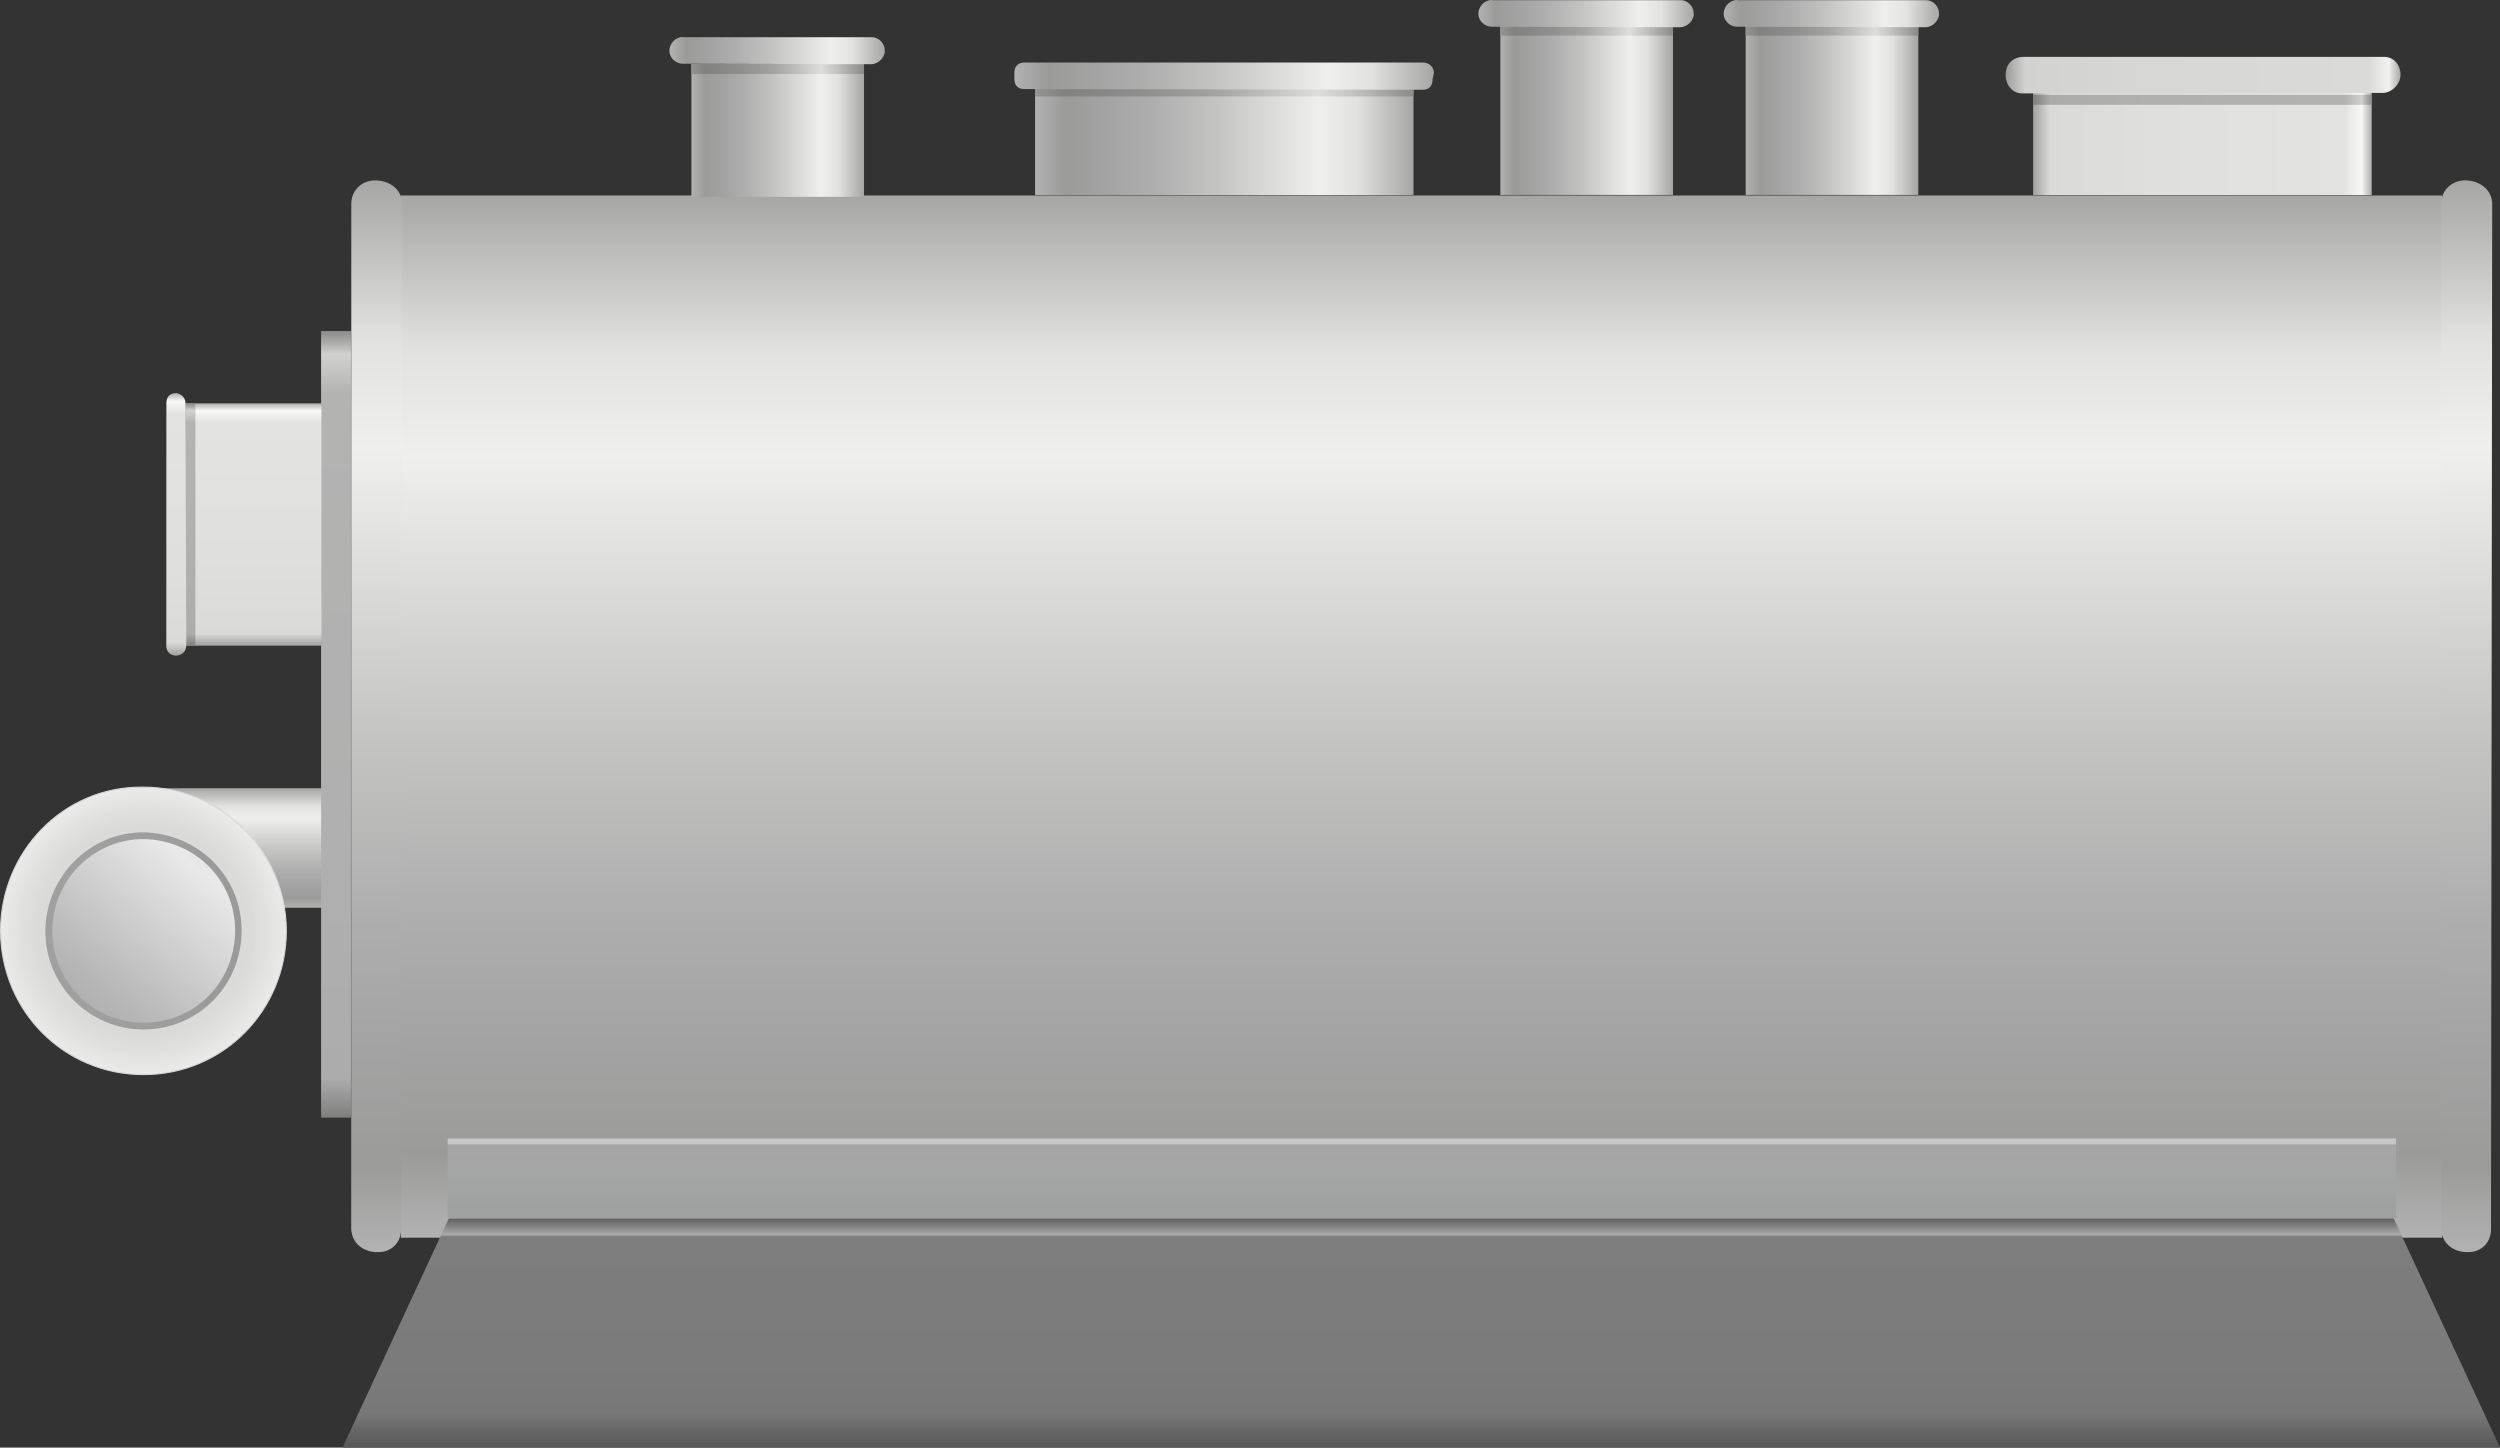 <?xml version="1.0" encoding="utf-8"?>
<!-- Generator: Adobe Illustrator 16.0.0, SVG Export Plug-In . SVG Version: 6.00 Build 0)  -->
<!DOCTYPE svg PUBLIC "-//W3C//DTD SVG 1.1//EN" "http://www.w3.org/Graphics/SVG/1.1/DTD/svg11.dtd">
<svg preserveAspectRatio="none" version="1.1" id="图层_1" xmlns="http://www.w3.org/2000/svg" xmlns:xlink="http://www.w3.org/1999/xlink" x="0px" y="0px"
	 width="564.894px" height="327.093px" viewBox="0.988 119.977 564.894 327.093"
	 enable-background="new 0.988 119.977 564.894 327.093" xml:space="preserve">
<rect x="0.988" y="119.977" width="564.894" height="327.093" fill="#333333" stroke="none"/>
<g id="surface46">
	
		<linearGradient id="SVGID_1_" gradientUnits="userSpaceOnUse" x1="37.306" y1="373.727" x2="1.306" y2="373.727" gradientTransform="matrix(0 -0.75 0.75 0 -225.357 326.065)">
		<stop  offset="0" style="stop-color:#A6A6A5"/>
		<stop  offset="0.15" style="stop-color:#E2E2E1"/>
		<stop  offset="0.25" style="stop-color:#EFEFEE"/>
		<stop  offset="0.52" style="stop-color:#C4C4C3"/>
		<stop  offset="0.69" style="stop-color:#AEAEAE"/>
		<stop  offset="0.8" style="stop-color:#A4A4A4"/>
		<stop  offset="0.92" style="stop-color:#9B9B9A"/>
		<stop  offset="1" style="stop-color:#B2B2B2"/>
	</linearGradient>
	<path fill="url(#SVGID_1_)" d="M76.313,325.085v-27h-42.75v27H76.313z"/>
	
		<radialGradient id="SVGID_2_" cx="44.605" cy="359.181" r="61.056" gradientTransform="matrix(0 -0.75 0.75 0 -235.987 363.769)" gradientUnits="userSpaceOnUse">
		<stop  offset="0" style="stop-color:#CDCDCC"/>
		<stop  offset="0.54" style="stop-color:#DBDBDA"/>
		<stop  offset="0.74" style="stop-color:#EDEDEC"/>
		<stop  offset="0.91" style="stop-color:#CDCDCC"/>
		<stop  offset="1" style="stop-color:#DBDBDA"/>
	</radialGradient>
	<path fill="url(#SVGID_2_)" stroke="#D4D6DB" stroke-width="0.25" stroke-linejoin="bevel" stroke-miterlimit="10" d="
		M33.434,362.792c18,0,32.25-14.539,32.25-32.477c0-17.773-14.457-32.473-32.285-32.473c-17.965-0.301-32.285,14.539-32.285,32.473
		c0.07,18.227,14.453,32.477,32.285,32.477H33.434z"/>
	
		<linearGradient id="SVGID_3_" gradientUnits="userSpaceOnUse" x1="224.848" y1="536.927" x2="165.702" y2="536.927" gradientTransform="matrix(-0.75 0 0 0.75 179.867 -72.379)">
		<stop  offset="0.16" style="stop-color:#A0A0A0"/>
		<stop  offset="0.64" style="stop-color:#9D9D9D"/>
		<stop  offset="0.92" style="stop-color:#9A9A9A"/>
	</linearGradient>
	<path fill="url(#SVGID_3_)" d="M55.59,330.089c0,12.75-9.93,22.5-22.18,22.5c-12.32,0-22.18-9.973-22.18-22.273
		c0.109-12.227,9.93-22.273,22.18-22.273c12.43,0.297,22.18,9.973,22.18,22.273V330.089z"/>
	
		<linearGradient id="SVGID_4_" gradientUnits="userSpaceOnUse" x1="168.216" y1="509.19" x2="218.222" y2="568.784" gradientTransform="matrix(-0.75 0 0 0.75 178.403 -73.904)">
		<stop  offset="0" style="stop-color:#D8D8D8"/>
		<stop  offset="0.18" style="stop-color:#E9E9E9"/>
		<stop  offset="0.72" style="stop-color:#BABABA"/>
		<stop  offset="1" style="stop-color:#A6A6A6"/>
	</linearGradient>
	<path fill="url(#SVGID_4_)" d="M54.125,330.066c0,12-9.25,21-20.66,21c-11.59,0-20.66-9.289-20.66-20.75
		c0.07-11.5,9.25-20.746,20.66-20.746c11.66,0.246,20.66,9.289,20.66,20.746V330.066z"/>
	
		<linearGradient id="SVGID_5_" gradientUnits="userSpaceOnUse" x1="509.726" y1="201.303" x2="509.726" y2="-112.698" gradientTransform="matrix(0.75 0 0 -0.75 -60.104 315.125)">
		<stop  offset="0" style="stop-color:#A6A6A5"/>
		<stop  offset="0.15" style="stop-color:#E2E2E1"/>
		<stop  offset="0.25" style="stop-color:#EFEFEE"/>
		<stop  offset="0.52" style="stop-color:#C4C4C3"/>
		<stop  offset="0.69" style="stop-color:#AEAEAE"/>
		<stop  offset="0.8" style="stop-color:#A4A4A4"/>
		<stop  offset="0.92" style="stop-color:#9B9B9A"/>
		<stop  offset="1" style="stop-color:#B2B2B2"/>
	</linearGradient>
	<path fill="url(#SVGID_5_)" d="M91.566,164.148h461.25v235.5H91.566V164.148z"/>
	
		<linearGradient id="SVGID_6_" gradientUnits="userSpaceOnUse" x1="209.888" y1="201.302" x2="209.888" y2="-121.606" gradientTransform="matrix(0.75 0 0 -0.75 -71.3 311.702)">
		<stop  offset="0" style="stop-color:#A6A6A5"/>
		<stop  offset="0.15" style="stop-color:#E2E2E1"/>
		<stop  offset="0.25" style="stop-color:#EFEFEE"/>
		<stop  offset="0.52" style="stop-color:#C4C4C3"/>
		<stop  offset="0.69" style="stop-color:#AEAEAE"/>
		<stop  offset="0.8" style="stop-color:#A4A4A4"/>
		<stop  offset="0.92" style="stop-color:#9B9B9A"/>
		<stop  offset="1" style="stop-color:#B2B2B2"/>
	</linearGradient>
	<path fill="url(#SVGID_6_)" d="M85.617,160.727c3.75,0,6.266,2.363,6.266,5.359l-0.266,231.64c0,3-2.156,5.18-5.141,5.18
		c-3.859,0.07-6.129-2.465-6.129-5.465l0.02-231.464c0-3,2.398-5.25,5.387-5.25H85.617z"/>
	
		<linearGradient id="SVGID_7_" gradientUnits="userSpaceOnUse" x1="209.886" y1="201.303" x2="209.886" y2="-121.606" gradientTransform="matrix(0.75 0 0 -0.75 400.933 311.702)">
		<stop  offset="0" style="stop-color:#A6A6A5"/>
		<stop  offset="0.15" style="stop-color:#E2E2E1"/>
		<stop  offset="0.25" style="stop-color:#EFEFEE"/>
		<stop  offset="0.52" style="stop-color:#C4C4C3"/>
		<stop  offset="0.69" style="stop-color:#AEAEAE"/>
		<stop  offset="0.8" style="stop-color:#A4A4A4"/>
		<stop  offset="0.92" style="stop-color:#9B9B9A"/>
		<stop  offset="1" style="stop-color:#B2B2B2"/>
	</linearGradient>
	<path fill="url(#SVGID_7_)" d="M557.851,160.727c3.75,0,6.266,2.363,6.266,5.359l-0.266,231.64c0,3-2.156,5.18-5.145,5.18
		c-3.855,0.07-6.129-2.465-6.129-5.465l0.023-231.464c0-3,2.398-5.25,5.387-5.25H557.851z"/>
	
		<linearGradient id="SVGID_8_" gradientUnits="userSpaceOnUse" x1="254.226" y1="181.303" x2="202.226" y2="181.303" gradientTransform="matrix(0.75 0 0 -0.75 5.549 285.434)">
		<stop  offset="0" style="stop-color:#A6A6A5"/>
		<stop  offset="0.15" style="stop-color:#E2E2E1"/>
		<stop  offset="0.25" style="stop-color:#EFEFEE"/>
		<stop  offset="0.52" style="stop-color:#C4C4C3"/>
		<stop  offset="0.69" style="stop-color:#AEAEAE"/>
		<stop  offset="0.8" style="stop-color:#A4A4A4"/>
		<stop  offset="0.92" style="stop-color:#9B9B9A"/>
		<stop  offset="1" style="stop-color:#B2B2B2"/>
	</linearGradient>
	<path fill="url(#SVGID_8_)" d="M157.219,134.457h39v30h-39V134.457z"/>
	
		<linearGradient id="SVGID_9_" gradientUnits="userSpaceOnUse" x1="316.225" y1="185.303" x2="202.226" y2="185.303" gradientTransform="matrix(0.75 0 0 -0.75 83.205 291.03)">
		<stop  offset="0" style="stop-color:#A6A6A5"/>
		<stop  offset="0.15" style="stop-color:#E2E2E1"/>
		<stop  offset="0.25" style="stop-color:#EFEFEE"/>
		<stop  offset="0.52" style="stop-color:#C4C4C3"/>
		<stop  offset="0.69" style="stop-color:#AEAEAE"/>
		<stop  offset="0.8" style="stop-color:#A4A4A4"/>
		<stop  offset="0.92" style="stop-color:#9B9B9A"/>
		<stop  offset="1" style="stop-color:#B2B2B2"/>
	</linearGradient>
	<path fill="url(#SVGID_9_)" d="M234.875,140.055h85.5v24h-85.5V140.055z"/>
	
		<linearGradient id="SVGID_10_" gradientUnits="userSpaceOnUse" x1="254.226" y1="175.805" x2="202.226" y2="175.805" gradientTransform="matrix(0.75 0 0 -0.75 188.342 276.747)">
		<stop  offset="0" style="stop-color:#A6A6A5"/>
		<stop  offset="0.15" style="stop-color:#E2E2E1"/>
		<stop  offset="0.25" style="stop-color:#EFEFEE"/>
		<stop  offset="0.52" style="stop-color:#C4C4C3"/>
		<stop  offset="0.69" style="stop-color:#AEAEAE"/>
		<stop  offset="0.8" style="stop-color:#A4A4A4"/>
		<stop  offset="0.92" style="stop-color:#9B9B9A"/>
		<stop  offset="1" style="stop-color:#B2B2B2"/>
	</linearGradient>
	<path fill="url(#SVGID_10_)" d="M340.011,125.77h39v38.25h-39V125.77z"/>
	
		<linearGradient id="SVGID_11_" gradientUnits="userSpaceOnUse" x1="254.222" y1="175.807" x2="202.222" y2="175.807" gradientTransform="matrix(0.75 0 0 -0.75 243.774 276.748)">
		<stop  offset="0" style="stop-color:#A6A6A5"/>
		<stop  offset="0.15" style="stop-color:#E2E2E1"/>
		<stop  offset="0.25" style="stop-color:#EFEFEE"/>
		<stop  offset="0.52" style="stop-color:#C4C4C3"/>
		<stop  offset="0.69" style="stop-color:#AEAEAE"/>
		<stop  offset="0.8" style="stop-color:#A4A4A4"/>
		<stop  offset="0.92" style="stop-color:#9B9B9A"/>
		<stop  offset="1" style="stop-color:#B2B2B2"/>
	</linearGradient>
	<path fill="url(#SVGID_11_)" d="M395.441,125.77h39v38.25h-39V125.77z"/>
	
		<linearGradient id="SVGID_12_" gradientUnits="userSpaceOnUse" x1="304.223" y1="185.303" x2="202.224" y2="185.303" gradientTransform="matrix(0.75 0 0 -0.75 308.726 291.03)">
		<stop  offset="0" style="stop-color:#AEAEAD"/>
		<stop  offset="0.03" style="stop-color:#F8F8F7"/>
		<stop  offset="0.08" style="stop-color:#E3E3E2"/>
		<stop  offset="0.64" style="stop-color:#DFDFDE"/>
		<stop  offset="0.95" style="stop-color:#DADAD9"/>
		<stop  offset="1" style="stop-color:#A2A2A1"/>
	</linearGradient>
	<path fill="url(#SVGID_12_)" d="M460.394,140.055h76.5v24h-76.5V140.055z"/>
	
		<linearGradient id="SVGID_13_" gradientUnits="userSpaceOnUse" x1="316.223" y1="199.805" x2="202.224" y2="199.805" gradientTransform="matrix(0.75 0 0 -0.75 83.203 290.505)">
		<stop  offset="0" style="stop-color:#8A8A89"/>
		<stop  offset="0.15" style="stop-color:#C0C0BF"/>
		<stop  offset="0.25" style="stop-color:#DDDDDD"/>
		<stop  offset="0.52" style="stop-color:#A3A3A2"/>
		<stop  offset="0.69" style="stop-color:#919190"/>
		<stop  offset="0.8" style="stop-color:#898988"/>
		<stop  offset="0.92" style="stop-color:#818180"/>
		<stop  offset="1" style="stop-color:#949494"/>
	</linearGradient>
	<path fill="url(#SVGID_13_)" d="M234.871,139.527h85.5v2.25h-85.5V139.527z"/>
	
		<linearGradient id="SVGID_14_" gradientUnits="userSpaceOnUse" x1="328.635" y1="197.208" x2="202.224" y2="197.208" gradientTransform="matrix(0.75 0 0 -0.75 78.526 285.08)">
		<stop  offset="0" style="stop-color:#A6A6A5"/>
		<stop  offset="0.15" style="stop-color:#E2E2E1"/>
		<stop  offset="0.25" style="stop-color:#EFEFEE"/>
		<stop  offset="0.52" style="stop-color:#C4C4C3"/>
		<stop  offset="0.69" style="stop-color:#AEAEAE"/>
		<stop  offset="0.8" style="stop-color:#A4A4A4"/>
		<stop  offset="0.92" style="stop-color:#9B9B9A"/>
		<stop  offset="1" style="stop-color:#B2B2B2"/>
	</linearGradient>
	<path fill="url(#SVGID_14_)" d="M232.445,134.102h90c1.5,0,2.559,1.051,2.559,2.348l-0.309,1.402c0,1.5-0.789,2.398-2.086,2.398
		l-90.164-0.148c-1.5,0-2.25-0.902-2.25-2.203v-1.547c0-1.5,0.988-2.25,2.281-2.25H232.445z"/>
	
		<linearGradient id="SVGID_15_" gradientUnits="userSpaceOnUse" x1="254.226" y1="199.803" x2="202.226" y2="199.803" gradientTransform="matrix(0.75 0 0 -0.75 5.549 285.434)">
		<stop  offset="0" style="stop-color:#8A8A89"/>
		<stop  offset="0.15" style="stop-color:#C0C0BF"/>
		<stop  offset="0.25" style="stop-color:#DDDDDD"/>
		<stop  offset="0.52" style="stop-color:#A3A3A2"/>
		<stop  offset="0.69" style="stop-color:#919190"/>
		<stop  offset="0.8" style="stop-color:#898988"/>
		<stop  offset="0.92" style="stop-color:#818180"/>
		<stop  offset="1" style="stop-color:#949494"/>
	</linearGradient>
	<path fill="url(#SVGID_15_)" d="M157.219,134.457h39v2.25h-39V134.457z"/>
	
		<linearGradient id="SVGID_16_" gradientUnits="userSpaceOnUse" x1="267.124" y1="197.254" x2="202.224" y2="197.254" gradientTransform="matrix(0.75 0 0 -0.75 0.574 279.352)">
		<stop  offset="0" style="stop-color:#A6A6A5"/>
		<stop  offset="0.15" style="stop-color:#E2E2E1"/>
		<stop  offset="0.25" style="stop-color:#EFEFEE"/>
		<stop  offset="0.52" style="stop-color:#C4C4C3"/>
		<stop  offset="0.69" style="stop-color:#AEAEAE"/>
		<stop  offset="0.8" style="stop-color:#A4A4A4"/>
		<stop  offset="0.92" style="stop-color:#9B9B9A"/>
		<stop  offset="1" style="stop-color:#B2B2B2"/>
	</linearGradient>
	<path fill="url(#SVGID_16_)" d="M155.242,128.375h42.75c1.5,0,2.922,1.336,2.922,3.039c0.078,1.461-1.414,3.074-3.109,3.074
		l-42.563-0.113c-1.5,0-3-1.262-3-2.961c0-1.539,1.328-3.078,3.02-3.078L155.242,128.375z"/>
	
		<linearGradient id="SVGID_17_" gradientUnits="userSpaceOnUse" x1="254.226" y1="199.805" x2="202.226" y2="199.805" gradientTransform="matrix(0.75 0 0 -0.75 188.342 276.747)">
		<stop  offset="0" style="stop-color:#8A8A89"/>
		<stop  offset="0.15" style="stop-color:#C0C0BF"/>
		<stop  offset="0.25" style="stop-color:#DDDDDD"/>
		<stop  offset="0.52" style="stop-color:#A3A3A2"/>
		<stop  offset="0.69" style="stop-color:#919190"/>
		<stop  offset="0.8" style="stop-color:#898988"/>
		<stop  offset="0.92" style="stop-color:#818180"/>
		<stop  offset="1" style="stop-color:#949494"/>
	</linearGradient>
	<path fill="url(#SVGID_17_)" d="M340.011,125.77h39v2.25h-39V125.77z"/>
	
		<linearGradient id="SVGID_18_" gradientUnits="userSpaceOnUse" x1="254.222" y1="199.805" x2="202.222" y2="199.805" gradientTransform="matrix(0.75 0 0 -0.75 243.774 276.747)">
		<stop  offset="0" style="stop-color:#8A8A89"/>
		<stop  offset="0.15" style="stop-color:#C0C0BF"/>
		<stop  offset="0.25" style="stop-color:#DDDDDD"/>
		<stop  offset="0.52" style="stop-color:#A3A3A2"/>
		<stop  offset="0.69" style="stop-color:#919190"/>
		<stop  offset="0.8" style="stop-color:#898988"/>
		<stop  offset="0.92" style="stop-color:#818180"/>
		<stop  offset="1" style="stop-color:#949494"/>
	</linearGradient>
	<path fill="url(#SVGID_18_)" d="M395.441,125.77h39v2.25h-39V125.77z"/>
	
		<linearGradient id="SVGID_19_" gradientUnits="userSpaceOnUse" x1="267.126" y1="197.254" x2="202.226" y2="197.254" gradientTransform="matrix(0.75 0 0 -0.75 238.799 270.994)">
		<stop  offset="0" style="stop-color:#A6A6A5"/>
		<stop  offset="0.15" style="stop-color:#E2E2E1"/>
		<stop  offset="0.25" style="stop-color:#EFEFEE"/>
		<stop  offset="0.52" style="stop-color:#C4C4C3"/>
		<stop  offset="0.69" style="stop-color:#AEAEAE"/>
		<stop  offset="0.8" style="stop-color:#A4A4A4"/>
		<stop  offset="0.92" style="stop-color:#9B9B9A"/>
		<stop  offset="1" style="stop-color:#B2B2B2"/>
	</linearGradient>
	<path fill="url(#SVGID_19_)" d="M393.468,120.016h42.75c1.5,0,2.922,1.34,2.922,3.039c0.078,1.461-1.418,3.078-3.109,3.078
		l-42.563-0.117c-1.5,0-3-1.262-3-2.961c0-1.539,1.324-3.078,3.02-3.078L393.468,120.016z"/>
	
		<linearGradient id="SVGID_20_" gradientUnits="userSpaceOnUse" x1="267.124" y1="197.254" x2="202.225" y2="197.254" gradientTransform="matrix(0.75 0 0 -0.75 183.366 270.994)">
		<stop  offset="0" style="stop-color:#A6A6A5"/>
		<stop  offset="0.15" style="stop-color:#E2E2E1"/>
		<stop  offset="0.25" style="stop-color:#EFEFEE"/>
		<stop  offset="0.52" style="stop-color:#C4C4C3"/>
		<stop  offset="0.69" style="stop-color:#AEAEAE"/>
		<stop  offset="0.8" style="stop-color:#A4A4A4"/>
		<stop  offset="0.92" style="stop-color:#9B9B9A"/>
		<stop  offset="1" style="stop-color:#B2B2B2"/>
	</linearGradient>
	<path fill="url(#SVGID_20_)" d="M338.035,120.016h42.75c1.5,0,2.922,1.34,2.922,3.039c0.078,1.461-1.414,3.078-3.109,3.078
		l-42.563-0.117c-1.5,0-3-1.262-3-2.961c0-1.539,1.328-3.078,3.02-3.078L338.035,120.016z"/>
	
		<linearGradient id="SVGID_21_" gradientUnits="userSpaceOnUse" x1="304.223" y1="199.806" x2="202.224" y2="199.806" gradientTransform="matrix(0.75 0 0 -0.75 308.726 292.389)">
		<stop  offset="0" style="stop-color:#888888"/>
		<stop  offset="0.03" style="stop-color:#D0D0CF"/>
		<stop  offset="0.08" style="stop-color:#B2B2B2"/>
		<stop  offset="0.64" style="stop-color:#B0B0AF"/>
		<stop  offset="0.95" style="stop-color:#ACACAB"/>
		<stop  offset="1" style="stop-color:#7E7E7E"/>
	</linearGradient>
	<path fill="url(#SVGID_21_)" d="M460.394,141.41h76.5v2.25h-76.5V141.41z"/>
	
		<linearGradient id="SVGID_22_" gradientUnits="userSpaceOnUse" x1="321.2" y1="195.805" x2="202.226" y2="195.805" gradientTransform="matrix(0.75 0 0 -0.75 302.506 283.807)">
		<stop  offset="0" style="stop-color:#A8A8A7"/>
		<stop  offset="0.03" style="stop-color:#F1F1F0"/>
		<stop  offset="0.08" style="stop-color:#DADAD9"/>
		<stop  offset="0.64" style="stop-color:#D7D7D6"/>
		<stop  offset="0.95" style="stop-color:#D2D2D1"/>
		<stop  offset="1" style="stop-color:#9C9C9B"/>
	</linearGradient>
	<path fill="url(#SVGID_22_)" d="M457.925,132.828h81.75c2.25,0,3.73,1.824,3.73,4.074c0.02,1.926-1.844,4.074-4.082,4.074
		l-81.398,0.102c-2.25,0-3.75-1.926-3.75-4.176c0-2.574,1.785-4.074,4.027-4.074H457.925z"/>
	
		<linearGradient id="SVGID_23_" gradientUnits="userSpaceOnUse" x1="527.224" y1="201.305" x2="527.224" y2="132.304" gradientTransform="matrix(0.75 0 0 -0.75 -73.286 546.297)">
		<stop  offset="0" style="stop-color:#5F5F5F"/>
		<stop  offset="0.07" style="stop-color:#A9A9AA"/>
		<stop  offset="0.08" style="stop-color:#7D7D7E"/>
		<stop  offset="0.64" style="stop-color:#7B7B7C"/>
		<stop  offset="0.85" style="stop-color:#787879"/>
		<stop  offset="1" style="stop-color:#575758"/>
	</linearGradient>
	<path fill="url(#SVGID_23_)" d="M102.383,395.32h439.5l24,51.75h-487.5L102.383,395.32z"/>
	
		<linearGradient id="SVGID_24_" gradientUnits="userSpaceOnUse" x1="495.724" y1="201.303" x2="495.724" y2="177.302" gradientTransform="matrix(0.75 0 0 -0.75 -49.532 528.194)">
		<stop  offset="0.07" style="stop-color:#C6C7C7"/>
		<stop  offset="0.08" style="stop-color:#A6A6A6"/>
		<stop  offset="0.64" style="stop-color:#A3A4A4"/>
		<stop  offset="0.85" style="stop-color:#9FA0A0"/>
	</linearGradient>
	<path fill="url(#SVGID_24_)" d="M102.137,395.218h440.25v-18h-440.25V395.218z"/>
	
		<linearGradient id="SVGID_25_" gradientUnits="userSpaceOnUse" x1="206.727" y1="201.302" x2="206.727" y2="-35.697" gradientTransform="matrix(0.75 0 0 -0.75 -78.132 345.738)">
		<stop  offset="0" style="stop-color:#898988"/>
		<stop  offset="0.03" style="stop-color:#D1D1D0"/>
		<stop  offset="0.08" style="stop-color:#B3B3B2"/>
		<stop  offset="0.64" style="stop-color:#B0B0B0"/>
		<stop  offset="0.95" style="stop-color:#ACACAC"/>
		<stop  offset="1" style="stop-color:#7F7F7E"/>
	</linearGradient>
	<path fill="url(#SVGID_25_)" d="M80.289,194.762h-6.75v177.75h6.75V194.762z"/>
	
		<linearGradient id="SVGID_26_" gradientUnits="userSpaceOnUse" x1="222.723" y1="201.303" x2="222.723" y2="128.303" gradientTransform="matrix(0.75 0 0 -0.75 -108.776 362.102)">
		<stop  offset="0" style="stop-color:#AEAEAD"/>
		<stop  offset="0.03" style="stop-color:#F8F8F7"/>
		<stop  offset="0.08" style="stop-color:#E3E3E2"/>
		<stop  offset="0.64" style="stop-color:#DFDFDE"/>
		<stop  offset="0.95" style="stop-color:#DADAD9"/>
		<stop  offset="1" style="stop-color:#A2A2A1"/>
	</linearGradient>
	<path fill="url(#SVGID_26_)" d="M73.641,211.125h-30.75v54.75h30.75V211.125z"/>
	
		<linearGradient id="SVGID_27_" gradientUnits="userSpaceOnUse" x1="203.724" y1="201.303" x2="203.724" y2="128.303" gradientTransform="matrix(0.75 0 0 -0.75 -108.777 362.102)">
		<stop  offset="0" style="stop-color:#898988"/>
		<stop  offset="0.03" style="stop-color:#D1D1D0"/>
		<stop  offset="0.08" style="stop-color:#B3B3B2"/>
		<stop  offset="0.64" style="stop-color:#B0B0B0"/>
		<stop  offset="0.95" style="stop-color:#ACACAC"/>
		<stop  offset="1" style="stop-color:#7F7F7E"/>
	</linearGradient>
	<path fill="url(#SVGID_27_)" d="M45.141,211.125h-2.25v54.75h2.25V211.125z"/>
	
		<linearGradient id="SVGID_28_" gradientUnits="userSpaceOnUse" x1="205.213" y1="201.303" x2="205.213" y2="122.209" gradientTransform="matrix(0.75 0 0 -0.75 -113.086 359.782)">
		<stop  offset="0" style="stop-color:#AEAEAD"/>
		<stop  offset="0.03" style="stop-color:#F8F8F7"/>
		<stop  offset="0.08" style="stop-color:#E3E3E2"/>
		<stop  offset="0.64" style="stop-color:#DFDFDE"/>
		<stop  offset="0.95" style="stop-color:#DADAD9"/>
		<stop  offset="1" style="stop-color:#A2A2A1"/>
	</linearGradient>
	<path fill="url(#SVGID_28_)" d="M40.832,208.805c0.75,0,2.059,0.914,2.059,2.117l0.191,54.883c0,1.5-1.16,2.32-2.352,2.32
		c-1.398-0.07-2.164-0.973-2.164-2.172l0.016-54.898c0-1.5,0.953-2.25,2.148-2.25H40.832z"/>
</g>
</svg>
